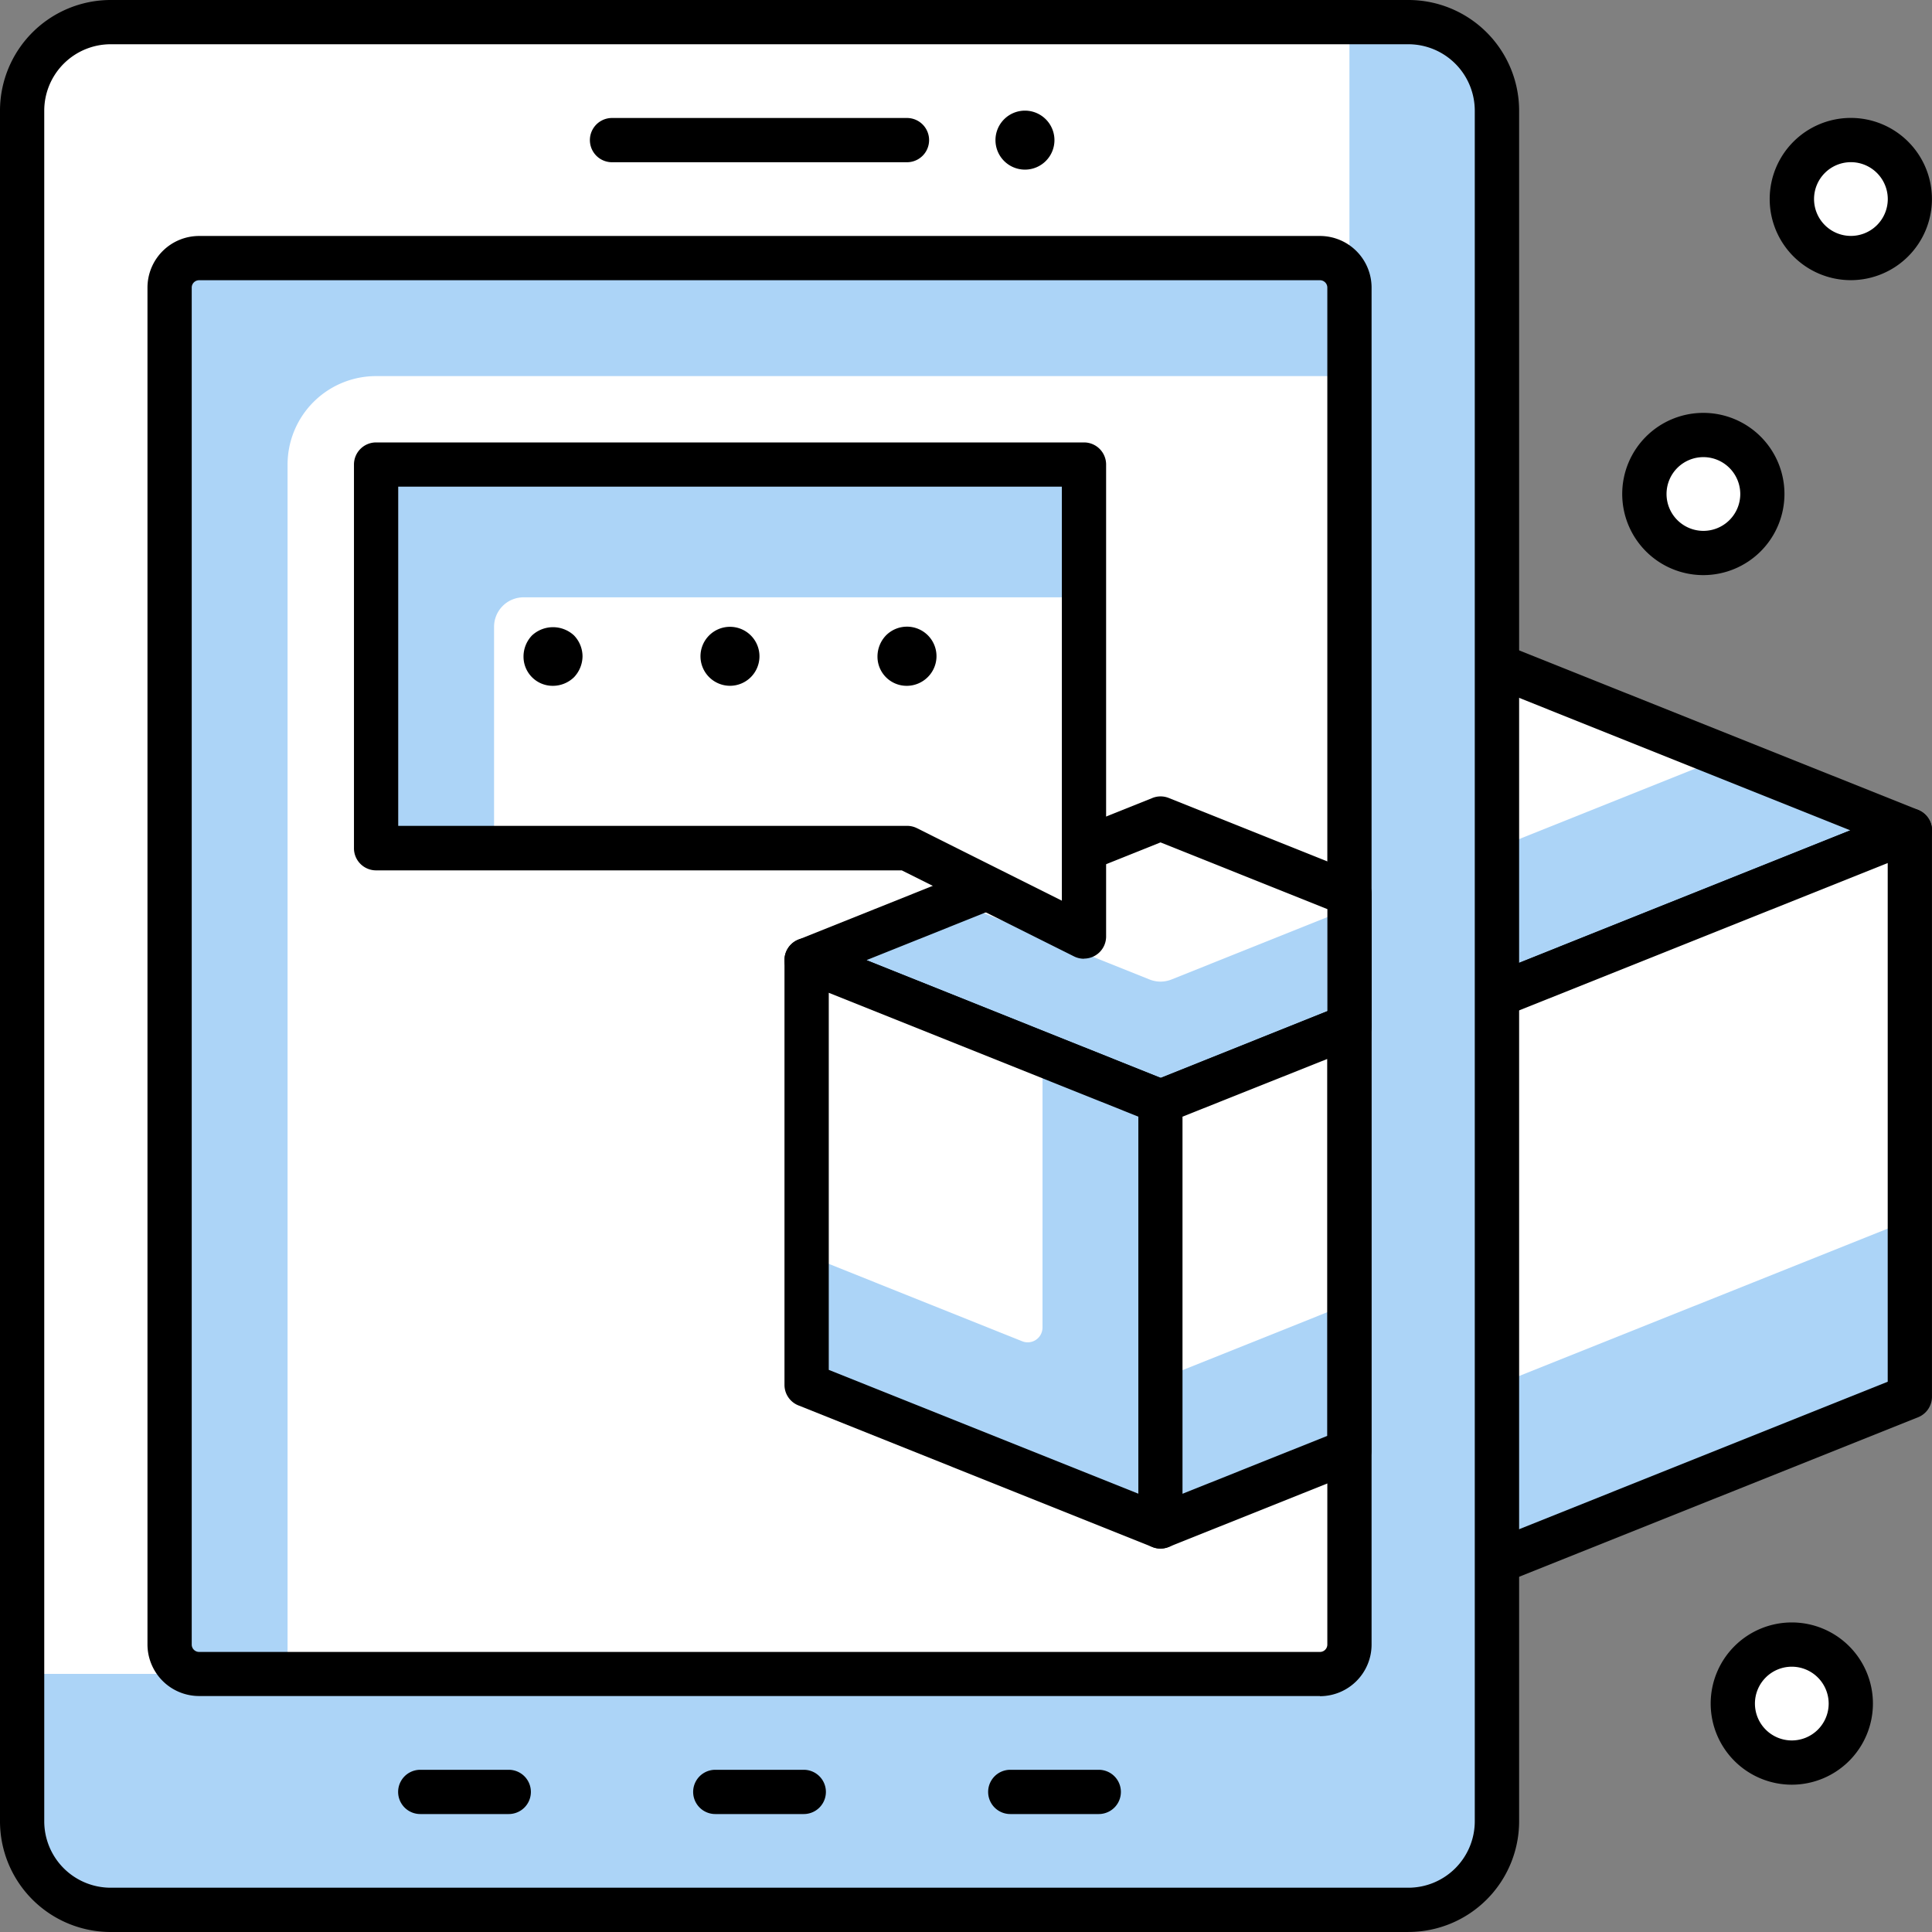 <svg xmlns="http://www.w3.org/2000/svg" xmlns:xlink="http://www.w3.org/1999/xlink" id="Group_1563" data-name="Group 1563" width="58.375" height="58.375" viewBox="0 0 58.375 58.375"><rect x="0" y="0" width="58.375" height="58.375" fill="#808080" stroke="none"/><defs><clipPath id="clip-path"><rect id="Rectangle_756" data-name="Rectangle 756" width="58.375" height="58.375" fill="none"></rect></clipPath></defs><path id="Path_5520" data-name="Path 5520" d="M47.008,21.751l-14.259,5.7,14.259,5.7,14.259-5.7Z" transform="translate(-3.563 -2.366)" fill="#acd4f7"></path><g id="Group_1562" data-name="Group 1562"><g id="Group_1561" data-name="Group 1561" clip-path="url(#clip-path)"><path id="Path_5521" data-name="Path 5521" d="M47.678,21.751,38.9,25.192l8.443,3.377a.889.889,0,0,0,.663,0l8.357-3.343Z" transform="translate(-4.232 -2.366)" fill="#fff"></path><path id="Path_5522" data-name="Path 5522" d="M46.927,33.744a.658.658,0,0,1-.248-.047l-14.259-5.7a.668.668,0,0,1,0-1.241l14.259-5.7a.664.664,0,0,1,.5,0l14.259,5.7a.668.668,0,0,1,0,1.241L47.175,33.7a.669.669,0,0,1-.249.047M34.468,27.373l12.459,4.984,12.459-4.984L46.927,22.389Z" transform="translate(-3.481 -2.285)"></path><path id="Path_5523" data-name="Path 5523" d="M47.008,33.855l-14.259-5.7V45.262l14.259,5.7Z" transform="translate(-3.563 -3.062)" fill="#fff"></path><path id="Path_5524" data-name="Path 5524" d="M46.927,51.553a.645.645,0,0,1-.248-.048L32.42,45.8a.667.667,0,0,1-.421-.62V28.07a.669.669,0,0,1,.916-.621l14.259,5.7a.668.668,0,0,1,.421.62V50.885a.669.669,0,0,1-.668.668M33.336,44.728,46.258,49.9V34.226L33.336,29.057Z" transform="translate(-3.481 -2.981)"></path><path id="Path_5525" data-name="Path 5525" d="M48.749,33.855V50.966l14.259-5.7V28.151Z" transform="translate(-5.303 -3.062)" fill="#acd4f7"></path><path id="Path_5526" data-name="Path 5526" d="M48.749,33.855V45.618l14.259-5.7V28.151Z" transform="translate(-5.303 -3.062)" fill="#fff"></path><path id="Path_5527" data-name="Path 5527" d="M48.667,51.553A.667.667,0,0,1,48,50.885V33.773a.667.667,0,0,1,.421-.62l14.259-5.7a.669.669,0,0,1,.916.621v17.11a.668.668,0,0,1-.421.62l-14.259,5.7a.665.665,0,0,1-.248.047m.668-17.327V49.9l12.923-5.17V29.057Z" transform="translate(-5.222 -2.981)"></path><path id="Path_5528" data-name="Path 5528" d="M45.311,3.424v51.69a2.674,2.674,0,0,1-2.674,2.674H3.424A2.673,2.673,0,0,1,.75,55.114V3.424A2.673,2.673,0,0,1,3.424.75H42.637a2.675,2.675,0,0,1,2.674,2.674" transform="translate(-0.082 -0.082)" fill="#acd4f7"></path><path id="Path_5529" data-name="Path 5529" d="M40.854.75V50.658H.749V3.424A2.675,2.675,0,0,1,3.423.75Z" transform="translate(-0.081 -0.082)" fill="#fff"></path><path id="Path_5530" data-name="Path 5530" d="M42.555,58.375H3.342A3.346,3.346,0,0,1,0,55.032V3.342A3.346,3.346,0,0,1,3.342,0H42.555A3.346,3.346,0,0,1,45.9,3.342v51.69a3.346,3.346,0,0,1-3.342,3.342M3.342,1.337A2.008,2.008,0,0,0,1.337,3.342v51.69a2.008,2.008,0,0,0,2.005,2.005H42.555a2.008,2.008,0,0,0,2.005-2.005V3.342a2.008,2.008,0,0,0-2.005-2.005Z"></path><path id="Path_5531" data-name="Path 5531" d="M41.4,9.641v41a.892.892,0,0,1-.891.891H6.641a.891.891,0,0,1-.891-.891v-41a.892.892,0,0,1,.891-.891H40.507a.892.892,0,0,1,.891.891" transform="translate(-0.626 -0.952)" fill="#acd4f7"></path><path id="Path_5532" data-name="Path 5532" d="M41.83,12.751V51.072a.892.892,0,0,1-.891.891H9.75V15.425a2.673,2.673,0,0,1,2.674-2.674Z" transform="translate(-1.061 -1.387)" fill="#fff"></path><path id="Path_5533" data-name="Path 5533" d="M40.426,52.115H6.56A1.561,1.561,0,0,1,5,50.555v-41A1.561,1.561,0,0,1,6.56,8H40.426a1.561,1.561,0,0,1,1.56,1.56v41a1.561,1.561,0,0,1-1.56,1.56M6.56,9.337a.223.223,0,0,0-.223.223v41a.223.223,0,0,0,.223.223H40.426a.223.223,0,0,0,.223-.223v-41a.223.223,0,0,0-.223-.223Z" transform="translate(-0.544 -0.87)"></path><path id="Path_5534" data-name="Path 5534" d="M29.581,5.337H20.668a.668.668,0,1,1,0-1.337h8.912a.668.668,0,1,1,0,1.337" transform="translate(-2.176 -0.435)"></path><path id="Path_5535" data-name="Path 5535" d="M26.842,61.338H24.168a.668.668,0,0,1,0-1.337h2.674a.668.668,0,1,1,0,1.337" transform="translate(-2.556 -6.527)"></path><path id="Path_5536" data-name="Path 5536" d="M36.843,61.338H34.169a.668.668,0,0,1,0-1.337h2.674a.668.668,0,0,1,0,1.337" transform="translate(-3.644 -6.527)"></path><path id="Path_5537" data-name="Path 5537" d="M16.841,61.338H14.167a.668.668,0,0,1,0-1.337h2.674a.668.668,0,1,1,0,1.337" transform="translate(-1.469 -6.527)"></path><path id="Path_5538" data-name="Path 5538" d="M35.532,4.642a.891.891,0,1,1-.891-.891.892.892,0,0,1,.891.891" transform="translate(-3.672 -0.408)"></path><path id="Path_5539" data-name="Path 5539" d="M38.04,27.751,27.346,32.029,38.04,36.307l5.7-2.282,0-3.991Z" transform="translate(-2.975 -3.019)" fill="#acd4f7"></path><path id="Path_5540" data-name="Path 5540" d="M38.585,27.751l-6.238,2.5,5.906,2.363a.886.886,0,0,0,.662,0l5.373-2.15,0-.425Z" transform="translate(-3.519 -3.019)" fill="#fff"></path><path id="Path_5541" data-name="Path 5541" d="M37.958,36.894a.666.666,0,0,1-.248-.048L27.016,32.568a.668.668,0,0,1,0-1.241L37.71,27.049a.664.664,0,0,1,.5,0l5.707,2.282a.67.67,0,0,1,.421.622l0,3.991a.669.669,0,0,1-.42.62l-5.7,2.282a.667.667,0,0,1-.249.048m-8.894-4.947,8.894,3.559L43,33.491l0-3.085L37.958,28.39Z" transform="translate(-2.893 -2.937)"></path><path id="Path_5542" data-name="Path 5542" d="M38.04,36.828,27.346,32.551V45.385L38.04,49.662Z" transform="translate(-2.975 -3.541)" fill="#acd4f7"></path><path id="Path_5543" data-name="Path 5543" d="M34.475,35.4l-7.129-2.852v8.912l6.517,2.608a.447.447,0,0,0,.611-.414Z" transform="translate(-2.975 -3.541)" fill="#fff"></path><path id="Path_5544" data-name="Path 5544" d="M37.959,50.249a.662.662,0,0,1-.248-.048L27.017,45.923a.667.667,0,0,1-.421-.62V32.468a.669.669,0,0,1,.917-.62l10.695,4.279a.669.669,0,0,1,.42.62V49.581a.669.669,0,0,1-.668.668m-10.026-5.4,9.358,3.743V37.2l-9.358-3.744Z" transform="translate(-2.893 -3.459)"></path><path id="Path_5545" data-name="Path 5545" d="M39.346,37.072V49.906l5.7-2.282V34.791Z" transform="translate(-4.28 -3.785)" fill="#acd4f7"></path><path id="Path_5546" data-name="Path 5546" d="M39.346,37.072V45.45l5.7-2.282V34.791Z" transform="translate(-4.28 -3.785)" fill="#fff"></path><path id="Path_5547" data-name="Path 5547" d="M39.264,50.493a.669.669,0,0,1-.668-.668V36.991a.667.667,0,0,1,.421-.62l5.7-2.282a.67.67,0,0,1,.917.621V47.542a.668.668,0,0,1-.42.62l-5.706,2.282a.666.666,0,0,1-.248.048m.668-13.049V48.837L44.3,47.089V35.7Z" transform="translate(-4.199 -3.703)"></path><path id="Path_5548" data-name="Path 5548" d="M34.139,15.749v14.26l-5.346-2.675H12.75V15.749Z" transform="translate(-1.387 -1.713)" fill="#acd4f7"></path><path id="Path_5549" data-name="Path 5549" d="M34.574,20.251V30.5l-5.347-2.674H16.75V21.142a.891.891,0,0,1,.891-.891Z" transform="translate(-1.822 -2.203)" fill="#fff"></path><path id="Path_5550" data-name="Path 5550" d="M34.058,30.6a.665.665,0,0,1-.3-.07l-5.206-2.6H12.668A.668.668,0,0,1,12,27.253V15.667A.668.668,0,0,1,12.668,15H34.058a.668.668,0,0,1,.668.668v14.26a.668.668,0,0,1-.668.668M13.337,26.585H28.71a.667.667,0,0,1,.3.07l4.379,2.191V16.336H13.337Z" transform="translate(-1.305 -1.632)"></path><path id="Path_5551" data-name="Path 5551" d="M30.64,23.035a.881.881,0,0,1-.891-.891.92.92,0,0,1,.258-.633.892.892,0,0,1,1.525.633.892.892,0,0,1-.259.623.9.9,0,0,1-.632.268" transform="translate(-3.236 -2.313)"></path><path id="Path_5552" data-name="Path 5552" d="M23.749,22.142a.891.891,0,1,1,.891.891.893.893,0,0,1-.891-.891" transform="translate(-2.584 -2.312)"></path><path id="Path_5553" data-name="Path 5553" d="M18.64,23.035a.881.881,0,0,1-.891-.891.92.92,0,0,1,.258-.633.933.933,0,0,1,1.266,0,.917.917,0,0,1,.259.633.934.934,0,0,1-.259.633.92.92,0,0,1-.632.258" transform="translate(-1.931 -2.313)"></path><path id="Path_5554" data-name="Path 5554" d="M64.316,6.533a1.782,1.782,0,1,1-1.782-1.782,1.782,1.782,0,0,1,1.782,1.782" transform="translate(-6.609 -0.517)" fill="#fff"></path><path id="Path_5555" data-name="Path 5555" d="M62.452,8.9A2.451,2.451,0,1,1,64.9,6.452,2.453,2.453,0,0,1,62.452,8.9m0-3.565a1.114,1.114,0,1,0,1.114,1.114,1.116,1.116,0,0,0-1.114-1.114" transform="translate(-6.527 -0.435)"></path><path id="Path_5556" data-name="Path 5556" d="M59.315,16.534a1.782,1.782,0,1,1-1.782-1.782,1.783,1.783,0,0,1,1.782,1.782" transform="translate(-6.065 -1.605)" fill="#fff"></path><path id="Path_5557" data-name="Path 5557" d="M57.451,18.9A2.451,2.451,0,1,1,59.9,16.453,2.453,2.453,0,0,1,57.451,18.9m0-3.565a1.114,1.114,0,1,0,1.114,1.114,1.116,1.116,0,0,0-1.114-1.114" transform="translate(-5.983 -1.523)"></path><path id="Path_5558" data-name="Path 5558" d="M62.315,57.538a1.782,1.782,0,1,1-1.782-1.782,1.783,1.783,0,0,1,1.782,1.782" transform="translate(-6.391 -6.065)" fill="#fff"></path><path id="Path_5559" data-name="Path 5559" d="M60.451,59.908A2.451,2.451,0,1,1,62.9,57.457a2.453,2.453,0,0,1-2.451,2.451m0-3.565a1.114,1.114,0,1,0,1.114,1.114,1.116,1.116,0,0,0-1.114-1.114" transform="translate(-6.31 -5.984)"></path></g></g></svg>